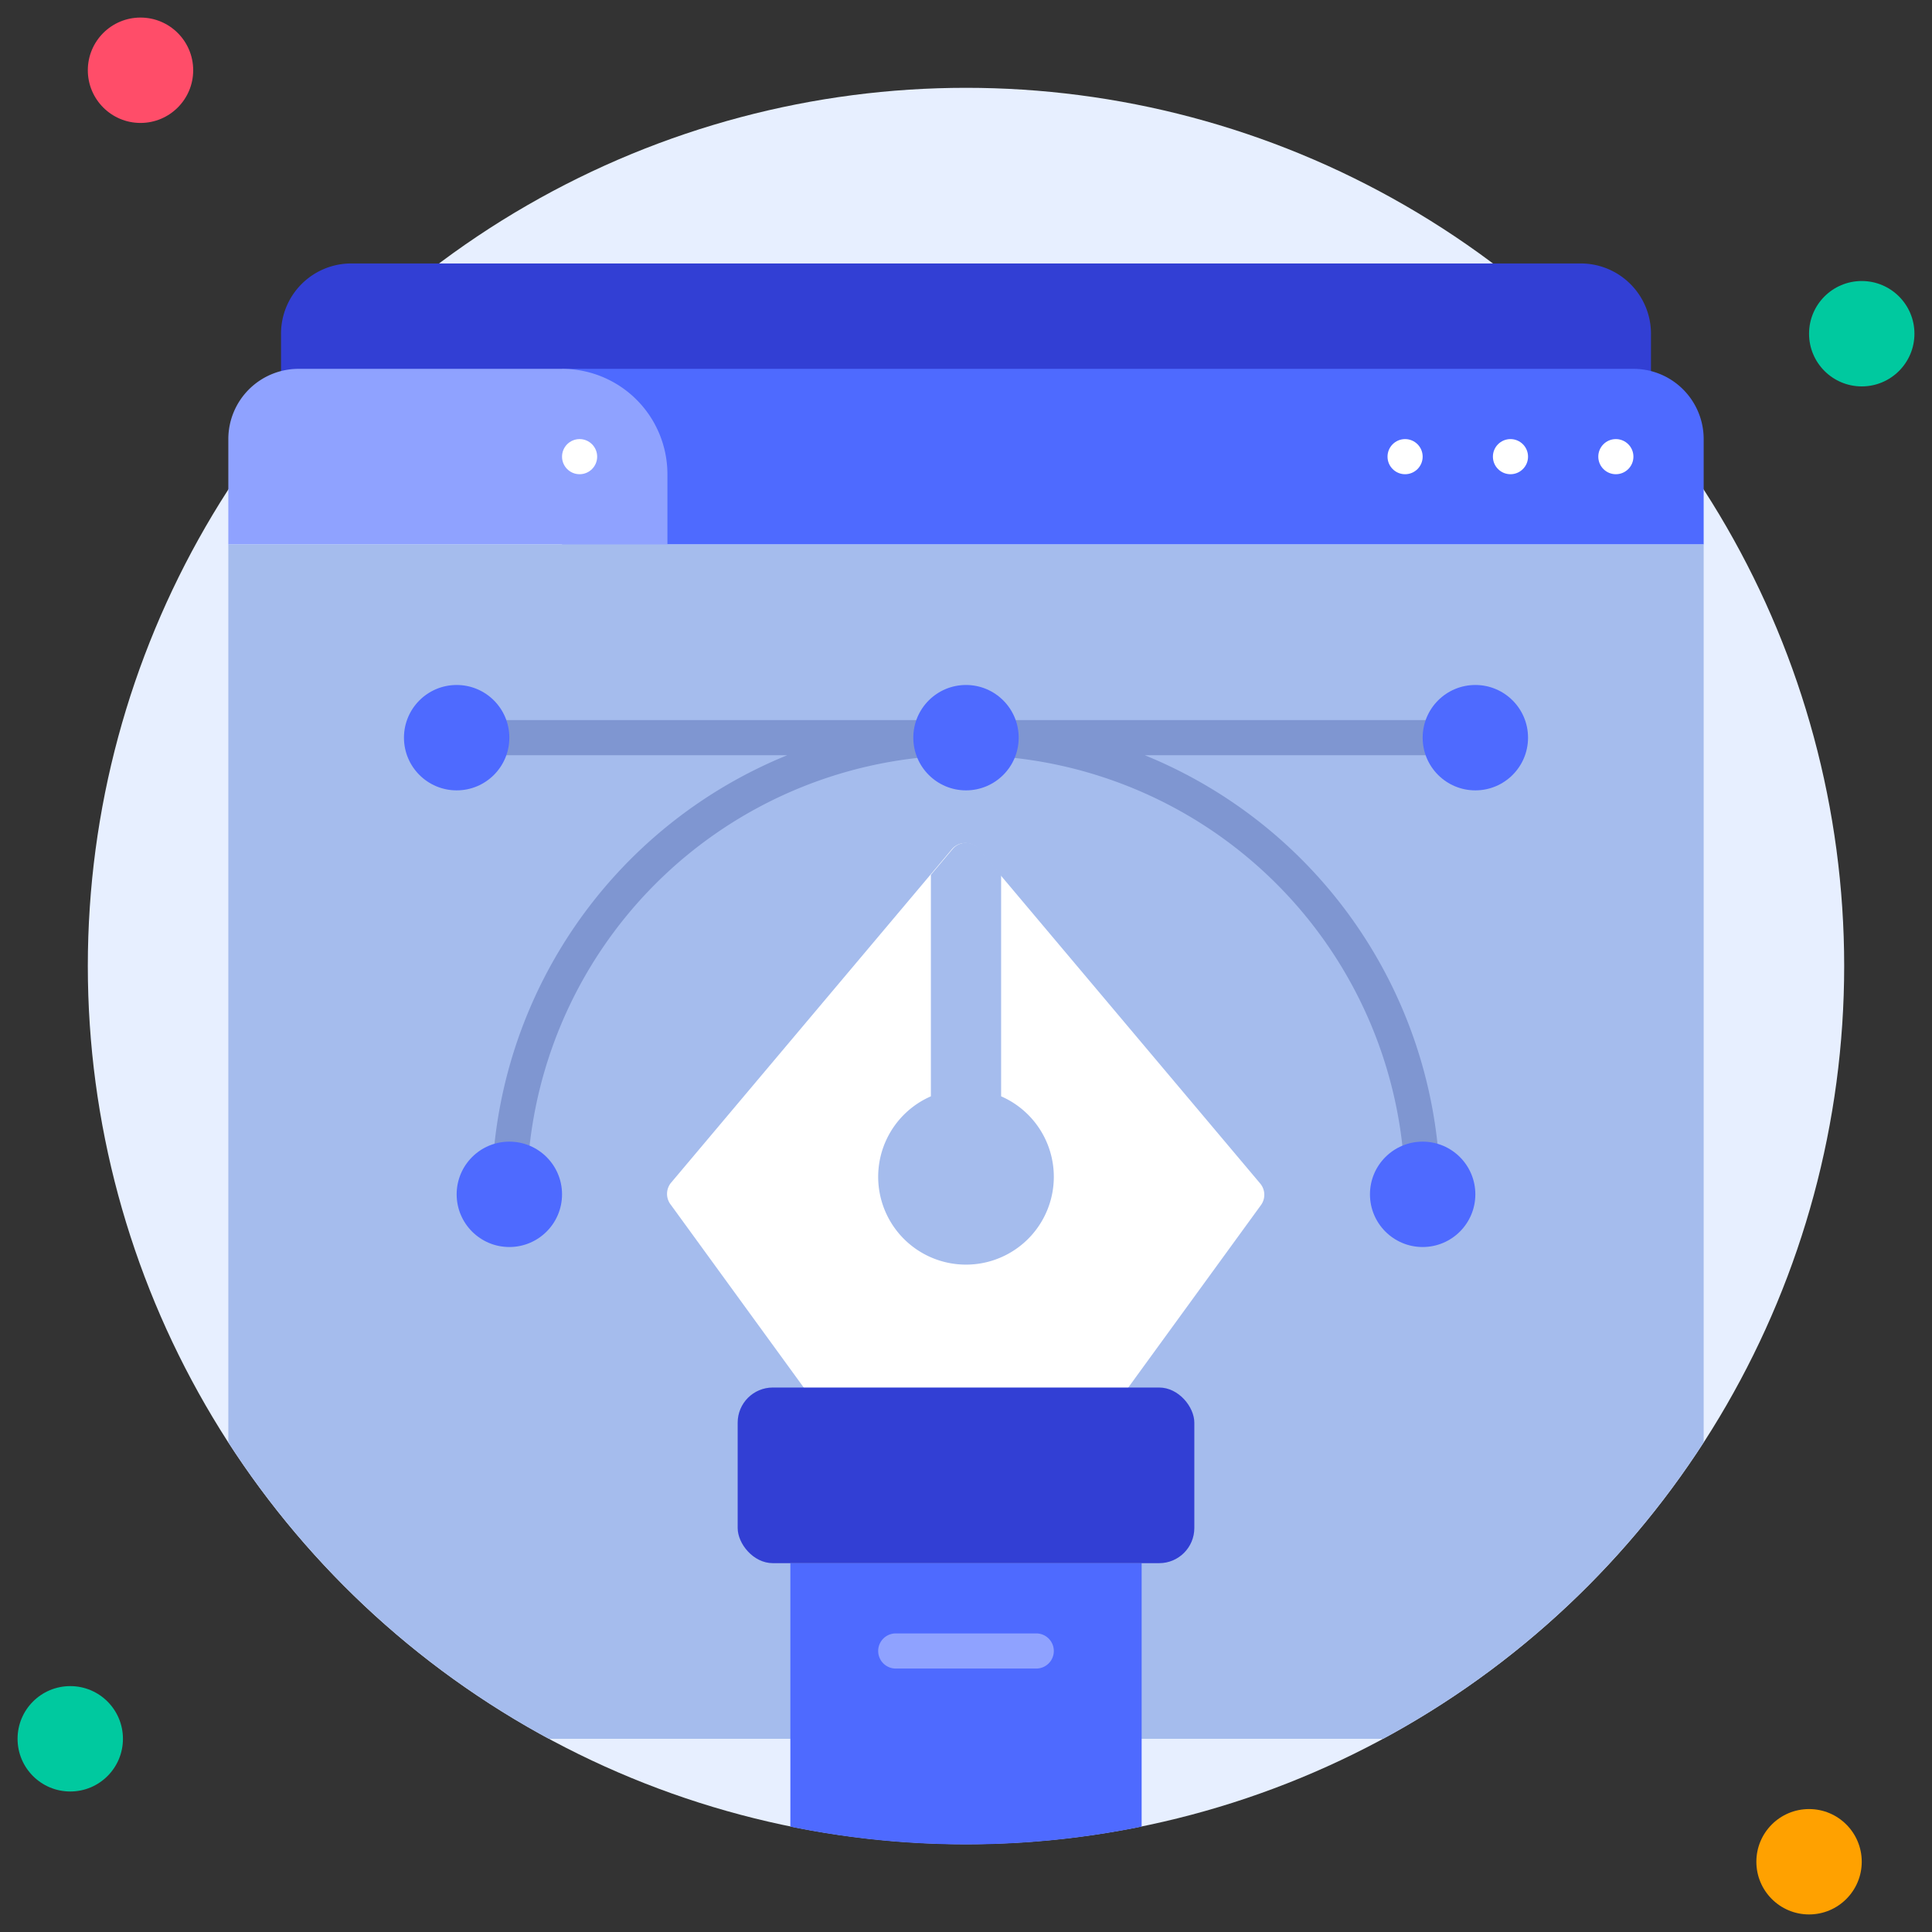 <svg xmlns="http://www.w3.org/2000/svg" viewBox="0 0 110 110"><rect x="0" y="0" width="110" height="110" fill="#333333" stroke="none"/><defs><style>.cls-1{fill:#e7efff;}.cls-2{fill:#ff4d69;}.cls-3{fill:#00c99f;}.cls-4{fill:#ffa100;}.cls-5{fill:#323fd4;}.cls-6{fill:#4e6aff;}.cls-7{fill:#8fa2ff;}.cls-8{fill:#a5bced;}.cls-9{fill:#fff;}.cls-10{fill:#7f96d1;}</style></defs><title>3. Web Design</title><g id="_3._Web_Design" data-name="3. Web Design"><circle class="cls-1" cx="55" cy="55" r="50"/><circle class="cls-2" cx="8" cy="4" r="3"/><circle class="cls-3" cx="106" cy="19" r="3"/><circle class="cls-4" cx="103" cy="106" r="3"/><circle class="cls-3" cx="4" cy="99" r="3"/><path class="cls-5" d="M20,15H90a4,4,0,0,1,4,4v6a0,0,0,0,1,0,0H16a0,0,0,0,1,0,0V19A4,4,0,0,1,20,15Z"/><path class="cls-6" d="M32,21H93a4,4,0,0,1,4,4v6a0,0,0,0,1,0,0H32a0,0,0,0,1,0,0V21A0,0,0,0,1,32,21Z"/><path class="cls-7" d="M17,21H32a6,6,0,0,1,6,6v4a0,0,0,0,1,0,0H13a0,0,0,0,1,0,0V25A4,4,0,0,1,17,21Z"/><path class="cls-8" d="M97,31V82.12A50.05,50.05,0,0,1,78.75,99H31.25A50.05,50.05,0,0,1,13,82.12V31Z"/><path class="cls-9" d="M71.81,68.59l-8,11A1,1,0,0,1,63,80H47a1,1,0,0,1-.81-.41l-8-11a1,1,0,0,1,0-1.23l16-19a1,1,0,0,1,1.54,0l16,19A1,1,0,0,1,71.81,68.59Z"/><circle class="cls-9" cx="92" cy="26" r="1"/><circle class="cls-9" cx="86" cy="26" r="1"/><circle class="cls-9" cx="80" cy="26" r="1"/><circle class="cls-9" cx="33" cy="26" r="1"/><path class="cls-6" d="M65,89v15a49.89,49.89,0,0,1-20,0V89Z"/><rect class="cls-5" x="42" y="79" width="26" height="10" rx="2"/><path class="cls-10" d="M84,41H26a1,1,0,0,0,0,2H44.82A27,27,0,0,0,28,68a1,1,0,0,0,2,0,25,25,0,0,1,50,0,1,1,0,0,0,2,0A27,27,0,0,0,65.18,43H84a1,1,0,0,0,0-2Z"/><circle class="cls-6" cx="26" cy="42" r="3"/><circle class="cls-6" cx="84" cy="42" r="3"/><circle class="cls-6" cx="81" cy="68" r="3"/><circle class="cls-6" cx="55" cy="42" r="3"/><circle class="cls-6" cx="29" cy="68" r="3"/><path class="cls-8" d="M60,67a5,5,0,1,1-7-4.58V49.81l1.23-1.46a1,1,0,0,1,1.54,0L57,49.81V62.42A5,5,0,0,1,60,67Z"/><path class="cls-8" d="M32,82H26a1,1,0,0,1,0-2h6a1,1,0,0,1,0,2Z"/><path class="cls-8" d="M32,88H26a1,1,0,0,1,0-2h6a1,1,0,0,1,0,2Z"/><path class="cls-8" d="M84,82H78a1,1,0,0,1,0-2h6a1,1,0,0,1,0,2Z"/><path class="cls-8" d="M84,88H78a1,1,0,0,1,0-2h6a1,1,0,0,1,0,2Z"/><path class="cls-7" d="M59,95H51a1,1,0,0,1,0-2h8a1,1,0,0,1,0,2Z"/></g></svg>